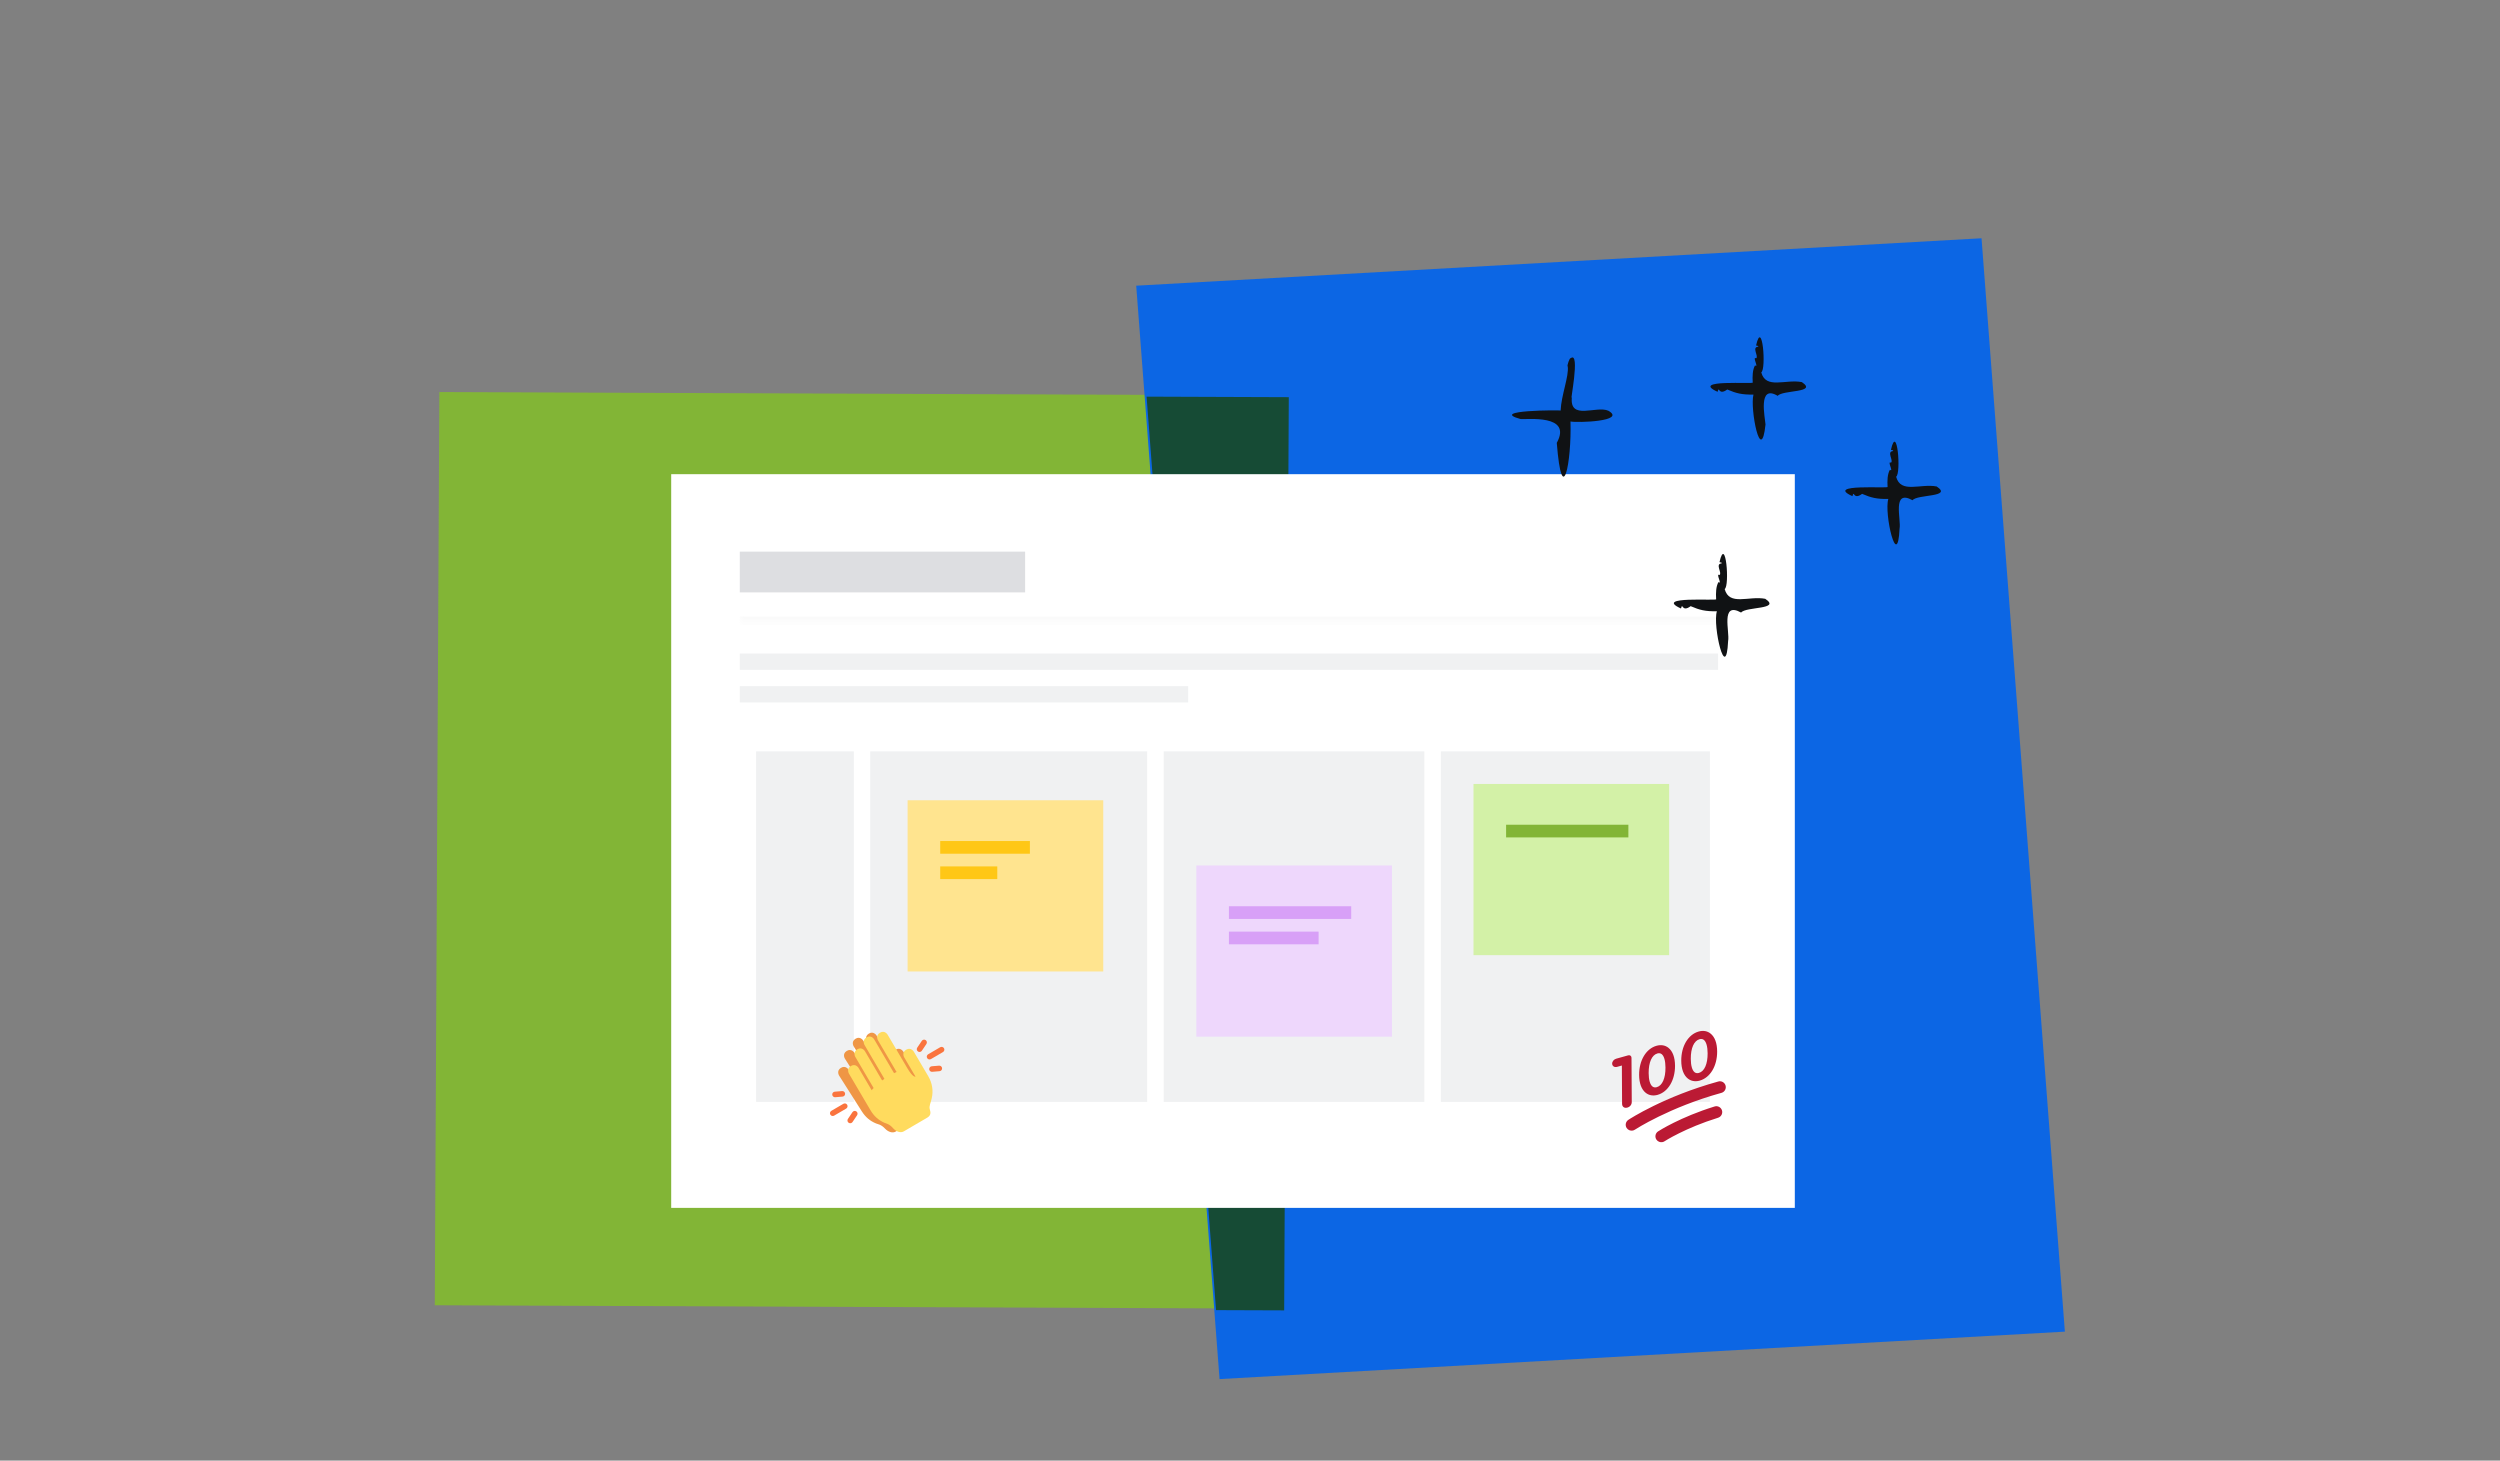 <svg width="368" height="215" viewBox="0 0 368 215" fill="none" xmlns="http://www.w3.org/2000/svg">
<rect x="0" y="0" width="368" height="215" fill="#808080" stroke="none"/>
<g clip-path="url(#clip0_350_24468)">
<rect width="124.749" height="134.426" transform="matrix(1 0.004 0.005 -1 64 192.134)" fill="#82B536"/>
<rect width="124.681" height="161.43" transform="matrix(0.998 -0.056 -0.076 -0.997 179.518 203)" fill="#0C66E4"/>
<path fill-rule="evenodd" clip-rule="evenodd" d="M168.777 58.385L179.003 192.851L189.031 192.888L189.71 58.464L168.777 58.385Z" fill="#164B35"/>
<rect width="165.396" height="108" transform="translate(98.8 69.8)" fill="white"/>
<mask id="path-5-inside-1_350_24468" fill="white">
<path d="M108.898 77L254.098 77L254.098 91.4L108.898 91.4L108.898 77Z"/>
</mask>
<path d="M254.098 90.769L108.898 90.769L108.898 92.031L254.098 92.031L254.098 90.769Z" fill="#F8F8F8" mask="url(#path-5-inside-1_350_24468)"/>
<rect x="108.898" y="81.2" width="42" height="6" fill="#DDDEE1"/>
<rect x="108.898" y="96.2" width="144" height="2.4" fill="#F0F1F2"/>
<rect x="108.898" y="101" width="66" height="2.4" fill="#F0F1F2"/>
<rect width="19.2" height="57.6" transform="translate(108.898 108.2)" fill="white"/>
<rect x="111.298" y="110.6" width="14.4" height="51.6" fill="#F0F1F2"/>
<rect width="46.8" height="57.6" transform="translate(125.698 108.2)" fill="white"/>
<rect x="128.098" y="110.6" width="40.8" height="51.6" fill="#F0F1F2"/>
<rect width="43.2" height="57.6" transform="translate(168.898 108.2)" fill="white"/>
<rect x="171.298" y="110.6" width="38.4" height="51.6" fill="#F0F1F2"/>
<rect width="44.4" height="57.6" transform="translate(209.698 108.2)" fill="white"/>
<rect x="212.098" y="110.6" width="39.6" height="51.6" fill="#F0F1F2"/>
<g clip-path="url(#clip1_350_24468)">
<path d="M135.591 163.184C135.421 162.712 135.726 162.175 135.824 161.519C136.027 160.46 135.844 159.334 135.188 158.301L132.953 154.779C132.953 154.779 132.513 154.085 131.818 154.525C131.124 154.966 131.565 155.66 131.565 155.66L132.508 157.148L133.327 158.438C133.327 158.438 132.979 158.658 132.074 157.231L129.015 152.409C129.015 152.409 128.574 151.715 127.88 152.155C127.186 152.596 127.626 153.29 127.626 153.29L130.518 157.849C130.512 157.839 130.157 158.047 130.153 158.041L127.058 153.163C127.058 153.163 126.618 152.469 125.924 152.91C125.229 153.35 125.67 154.044 125.67 154.044L128.765 158.923C128.768 158.929 128.427 159.157 128.433 159.167L125.763 154.958C125.763 154.958 125.323 154.264 124.628 154.705C123.934 155.145 124.374 155.839 124.374 155.839L127.213 160.313C127.239 160.354 126.921 160.621 126.954 160.672L124.908 157.448C124.908 157.448 124.468 156.754 123.773 157.195C123.079 157.635 123.519 158.33 123.519 158.33L126.856 163.586C127.413 164.464 128.078 165.009 128.957 165.375C129.136 165.45 129.373 165.512 129.467 165.549C129.765 165.669 130.006 165.849 130.309 166.165C130.699 166.572 131.366 166.873 131.879 166.55L133.629 165.446L135.245 164.426C135.758 164.103 135.783 163.714 135.591 163.184V163.184Z" fill="#EF9645"/>
<path d="M122.475 164.264C122.374 164.237 122.283 164.172 122.226 164.075C122.111 163.879 122.177 163.629 122.372 163.515L124.146 162.479C124.341 162.364 124.591 162.43 124.705 162.625C124.819 162.821 124.754 163.071 124.558 163.185L122.785 164.222C122.688 164.278 122.576 164.29 122.475 164.264V164.264ZM125.049 165.328C125.006 165.317 124.963 165.298 124.924 165.272C124.737 165.146 124.687 164.892 124.813 164.704L125.485 163.707C125.611 163.52 125.866 163.471 126.053 163.596C126.24 163.723 126.29 163.977 126.164 164.164L125.492 165.161C125.392 165.309 125.213 165.371 125.049 165.328V165.328ZM122.81 161.499C122.647 161.456 122.521 161.315 122.506 161.137C122.487 160.912 122.654 160.714 122.88 160.696L123.958 160.606C124.184 160.589 124.381 160.755 124.4 160.979C124.419 161.205 124.252 161.402 124.026 161.421L122.948 161.511C122.9 161.515 122.853 161.51 122.81 161.499V161.499ZM136.725 155.94C136.624 155.913 136.533 155.848 136.476 155.751C136.362 155.555 136.427 155.305 136.623 155.191L138.396 154.154C138.591 154.04 138.842 154.106 138.956 154.301C139.07 154.496 139.004 154.746 138.809 154.861L137.035 155.897C136.938 155.954 136.827 155.966 136.725 155.94V155.94ZM135.253 154.836C135.21 154.825 135.168 154.806 135.129 154.78C134.941 154.654 134.892 154.4 135.018 154.212L135.689 153.215C135.816 153.028 136.069 152.978 136.257 153.104C136.444 153.23 136.494 153.484 136.368 153.672L135.697 154.669C135.597 154.817 135.417 154.879 135.253 154.836V154.836ZM137.086 157.758C136.923 157.716 136.797 157.574 136.782 157.397C136.763 157.171 136.93 156.974 137.155 156.955L138.234 156.865C138.459 156.846 138.656 157.014 138.675 157.239C138.694 157.464 138.527 157.661 138.302 157.68L137.223 157.77C137.175 157.774 137.129 157.77 137.086 157.758V157.758Z" fill="#FA743E"/>
<path d="M136.868 163.297C136.713 162.82 137.036 162.292 137.157 161.64C137.395 160.589 137.25 159.457 136.629 158.402L134.514 154.808C134.514 154.808 134.097 154.099 133.388 154.516C132.68 154.933 133.097 155.642 133.097 155.642L133.99 157.161L134.764 158.477C134.764 158.477 134.41 158.685 133.553 157.228C132.695 155.771 130.658 152.306 130.658 152.306C130.658 152.306 130.241 151.598 129.532 152.015C128.823 152.431 129.24 153.14 129.24 153.14L131.977 157.794C131.972 157.784 131.61 157.98 131.606 157.973L128.678 152.994C128.678 152.994 128.261 152.285 127.552 152.702C126.843 153.119 127.26 153.827 127.26 153.827L130.189 158.807C130.192 158.813 129.843 159.03 129.848 159.04L127.322 154.744C127.322 154.744 126.905 154.036 126.196 154.453C125.488 154.87 125.904 155.578 125.904 155.578L128.59 160.145C128.615 160.187 128.288 160.443 128.319 160.496L126.383 157.204C126.383 157.204 125.966 156.496 125.258 156.913C124.549 157.33 124.965 158.039 124.965 158.039L128.123 163.404C128.65 164.301 129.296 164.867 130.162 165.263C130.339 165.343 130.574 165.413 130.666 165.454C130.959 165.583 131.194 165.771 131.487 166.098C131.864 166.518 132.52 166.841 133.044 166.535L134.83 165.491L136.479 164.527C137.003 164.22 137.041 163.833 136.868 163.297V163.297Z" fill="#FFDB5E"/>
</g>
<path d="M236.77 60.47C235.007 59.643 230.976 61.985 231.384 58.426C230.983 59.788 232.707 51.533 231.197 52.735C231.074 52.577 230.609 53.899 230.77 53.937C230.979 55.324 229.808 58.223 229.723 60.431C229.712 60.357 218.99 60.358 223.821 61.682C224.713 61.784 231.499 60.921 229.157 65.191C229.948 75.144 231.353 68.051 231.176 62.043C232.187 62.255 239.453 62.022 236.766 60.47L236.77 60.47Z" fill="#101214"/>
<path d="M285.079 71.61C282.668 71.147 279.787 72.708 279.109 70.174C279.873 69.726 279.264 62.141 278.346 66.215C278.518 66.298 278.744 66.223 278.649 66.401C277.661 66.465 278.782 67.843 278.347 68.106C277.729 67.778 278.813 69.6 278.19 69.147C277.822 69.827 277.798 70.723 277.85 71.665C278.209 71.953 268.485 71.145 272.68 73.037C272.958 72.015 272.738 73.701 274.102 72.695C275.406 73.26 276.268 73.478 277.961 73.445C277.306 75.584 279.317 84.202 279.615 77.822C279.885 76.524 278.445 71.928 281.529 73.637C282.197 72.738 287.498 73.213 285.072 71.606L285.079 71.61Z" fill="#101214"/>
<path d="M265.228 56.246C262.817 55.783 259.936 57.344 259.258 54.81C260.022 54.362 259.413 46.778 258.495 50.852C258.667 50.934 258.893 50.859 258.798 51.037C257.81 51.101 258.931 52.479 258.496 52.742C257.878 52.414 258.962 54.236 258.339 53.783C257.971 54.463 257.947 55.359 258 56.301C258.358 56.589 248.63 55.781 252.829 57.674C253.107 56.651 252.887 58.337 254.251 57.331C255.555 57.896 256.417 58.114 258.11 58.081C257.567 60.136 259.227 68.679 259.884 62.484C259.811 61.463 258.723 56.495 261.681 58.273C262.349 57.374 267.65 57.849 265.224 56.242L265.228 56.246Z" fill="#101214"/>
<path d="M259.843 88.143C257.432 87.68 254.551 89.241 253.873 86.707C254.637 86.26 254.028 78.674 253.11 82.748C253.282 82.831 253.508 82.756 253.413 82.934C252.425 82.998 253.546 84.376 253.111 84.639C252.493 84.311 253.577 86.133 252.954 85.68C252.586 86.36 252.562 87.256 252.615 88.198C252.973 88.486 243.245 87.678 247.444 89.571C247.722 88.548 247.502 90.234 248.866 89.228C250.17 89.793 251.032 90.011 252.725 89.978C252.07 92.117 254.081 100.736 254.379 94.355C254.649 93.057 253.209 88.462 256.293 90.17C256.961 89.271 262.262 89.746 259.836 88.139L259.843 88.143Z" fill="#101214"/>
<rect x="133.6" y="117.8" width="28.8" height="25.2" fill="#FFE48F"/>
<rect x="138.4" y="123.8" width="13.2" height="1.867" fill="#FFC716"/>
<rect x="138.4" y="127.535" width="8.4" height="1.867" fill="#FFC716"/>
<rect x="176.098" y="127.4" width="28.8" height="25.2" fill="#EED7FC"/>
<rect x="180.898" y="133.4" width="18" height="1.867" fill="#D8A0F7"/>
<rect x="180.898" y="137.135" width="13.2" height="1.867" fill="#D8A0F7"/>
<rect x="216.898" y="115.4" width="28.8" height="25.2" fill="#D3F1A7"/>
<rect x="221.698" y="121.4" width="18" height="1.867" fill="#82B536"/>
<g clip-path="url(#clip2_350_24468)">
<path d="M239.496 163.05C239.234 163.108 239.068 163.031 238.974 162.956C238.882 162.882 238.772 162.74 238.77 162.483L238.738 156.845L238.021 157.046L238.015 157.048C237.796 157.096 237.621 157.06 237.495 156.959C237.376 156.864 237.31 156.723 237.309 156.564C237.307 156.253 237.563 155.937 237.891 155.845L239.568 155.374C239.601 155.365 239.631 155.357 239.659 155.35C239.722 155.337 239.886 155.3 240.02 155.407C240.156 155.516 240.157 155.692 240.157 155.749L240.195 162.209C240.198 162.601 239.945 162.926 239.548 163.037L239.496 163.05ZM243.86 161.198C243.25 161.333 242.693 161.216 242.249 160.861C241.622 160.36 241.286 159.451 241.279 158.233C241.266 156.098 242.296 154.371 243.842 153.937C244.507 153.751 245.115 153.857 245.593 154.239C246.221 154.74 246.556 155.649 246.564 156.867C246.576 159.001 245.546 160.728 244 161.162C243.953 161.176 243.906 161.188 243.86 161.198V161.198ZM244.021 155.055L243.964 155.07C243.152 155.298 242.673 156.378 242.682 157.959C242.688 158.947 242.885 159.646 243.237 159.928C243.397 160.056 243.593 160.096 243.818 160.046L243.877 160.031C244.689 159.804 245.168 158.724 245.158 157.143C245.152 156.154 244.955 155.455 244.604 155.174C244.444 155.045 244.247 155.005 244.021 155.055V155.055ZM250.064 159.101C249.454 159.235 248.896 159.119 248.451 158.763C247.824 158.263 247.489 157.354 247.481 156.135C247.469 154 248.499 152.274 250.045 151.84C250.715 151.652 251.317 151.761 251.795 152.142C252.422 152.643 252.758 153.552 252.765 154.77C252.778 156.904 251.748 158.63 250.202 159.066C250.156 159.08 250.11 159.091 250.064 159.101V159.101ZM250.224 152.958L250.167 152.972C249.355 153.201 248.875 154.281 248.885 155.861C248.891 156.85 249.088 157.549 249.44 157.83C249.6 157.958 249.797 157.998 250.022 157.948L250.081 157.933C250.892 157.706 251.371 156.626 251.362 155.045C251.357 154.057 251.16 153.357 250.808 153.076C250.647 152.947 250.45 152.908 250.224 152.958V152.958ZM244.733 168.115C244.39 168.19 244.021 168.052 243.818 167.74C243.557 167.338 243.671 166.8 244.073 166.539C244.204 166.454 247.341 164.437 252.388 162.873C252.846 162.73 253.332 162.988 253.474 163.446C253.616 163.903 253.359 164.389 252.902 164.531C248.082 166.024 245.048 167.975 245.018 167.995C244.929 168.053 244.832 168.093 244.733 168.115V168.115ZM240.359 166.414C240.019 166.489 239.652 166.353 239.448 166.045C239.184 165.645 239.293 165.107 239.693 164.843C239.903 164.704 244.94 161.408 252.937 159.196C253.402 159.063 253.877 159.339 254.005 159.801C254.133 160.263 253.861 160.741 253.4 160.869C245.685 163.003 240.7 166.258 240.65 166.291C240.559 166.351 240.46 166.391 240.359 166.414V166.414Z" fill="#BB1A34"/>
</g>
</g>
<defs>
<clipPath id="clip0_350_24468">
<rect width="240" height="168" fill="white" transform="translate(64 35)"/>
</clipPath>
<clipPath id="clip1_350_24468">
<rect width="14.727" height="14.727" fill="white" transform="translate(125.333 150.2) rotate(14.682)"/>
</clipPath>
<clipPath id="clip2_350_24468">
<rect width="15.619" height="15.619" fill="white" transform="translate(236.8 154.314) rotate(-12.446)"/>
</clipPath>
</defs>
</svg>
